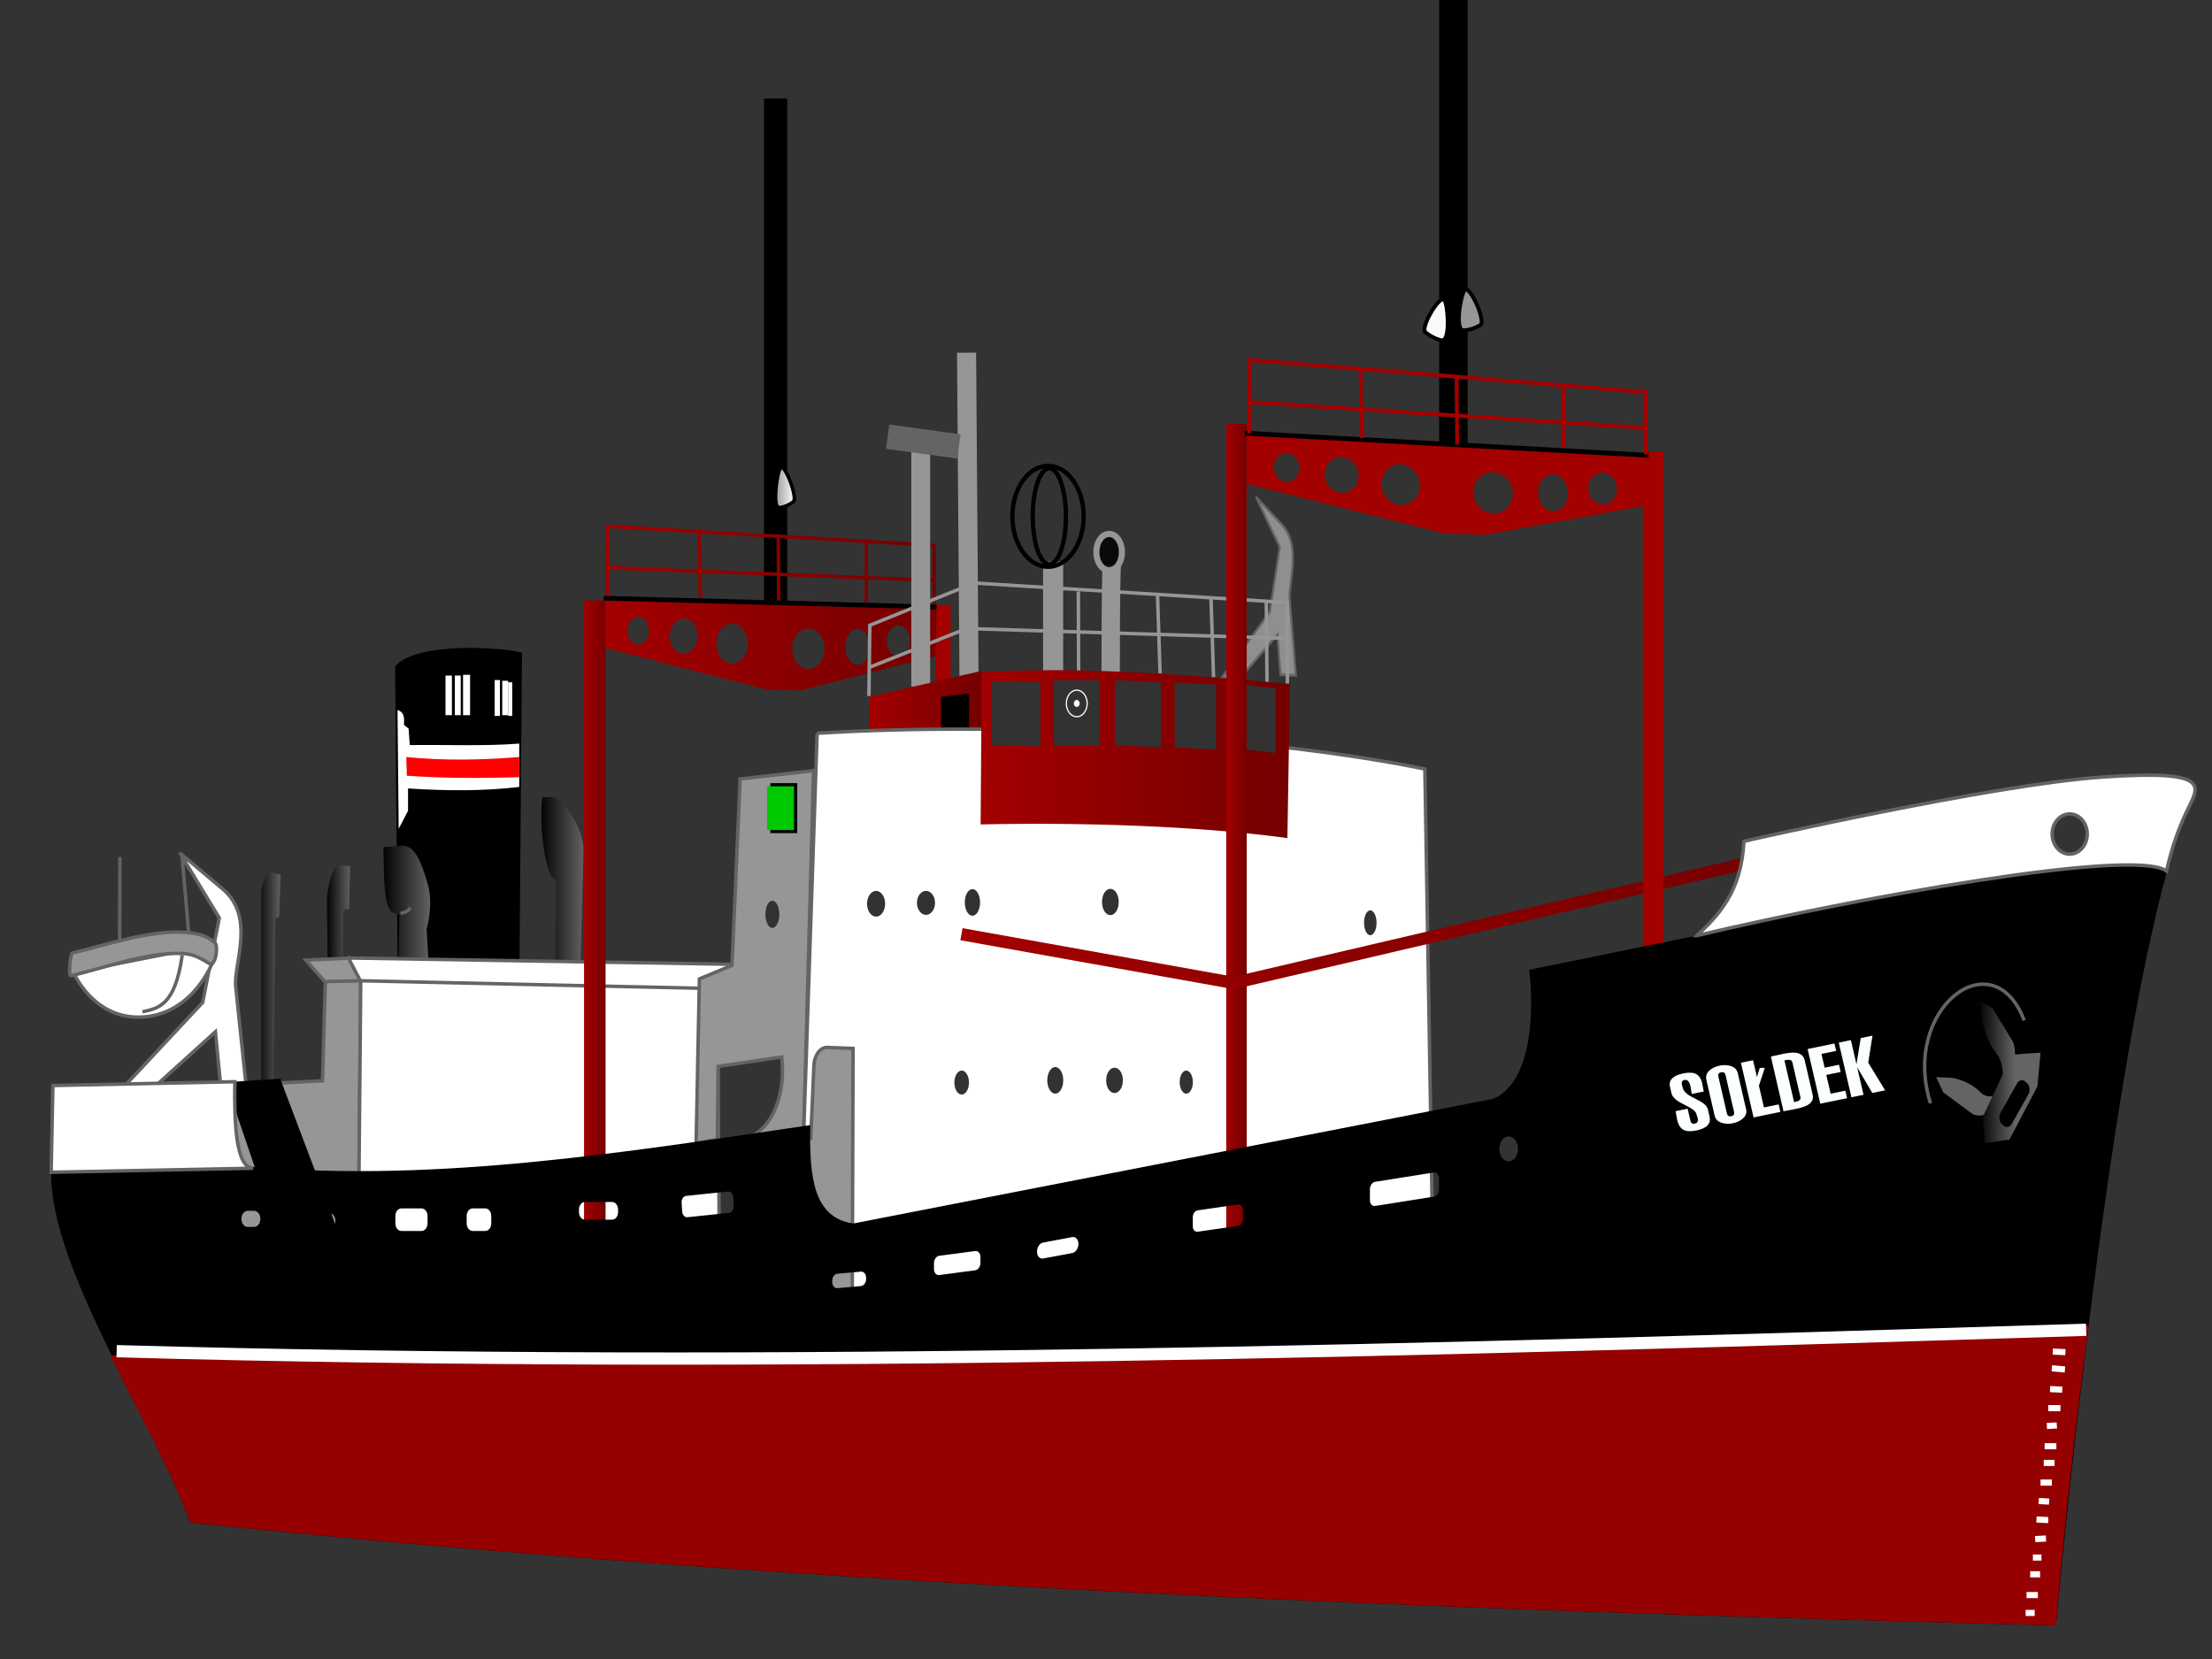 <?xml version="1.0"?><svg width="640" height="480" xmlns="http://www.w3.org/2000/svg" xmlns:xlink="http://www.w3.org/1999/xlink">
 <rect width="100%" height="100%" fill="#333333" stroke="none"/>
 <title>ship</title>
 <defs>
  <linearGradient id="linearGradient8913">
   <stop stop-color="#000000" offset="0" id="stop8915"/>
   <stop stop-color="#ffffff" offset="0.5" id="stop8921"/>
   <stop stop-color="#000000" offset="0.75" id="stop8923"/>
   <stop stop-color="#ffffff" offset="0.875" id="stop8925"/>
   <stop stop-color="#000000" offset="0.938" id="stop8927"/>
   <stop stop-color="#ffffff" offset="0.969" id="stop8929"/>
   <stop stop-color="#000000" offset="1" id="stop8917"/>
  </linearGradient>
  <linearGradient id="linearGradient8907">
   <stop stop-color="#969696" offset="0" id="stop8909"/>
   <stop stop-color="#fafafa" offset="1" id="stop8911"/>
  </linearGradient>
  <linearGradient id="linearGradient8752">
   <stop stop-color="#000000" offset="0" id="stop8754"/>
   <stop stop-color="#646464" offset="1" id="stop8756"/>
  </linearGradient>
  <linearGradient id="linearGradient4337">
   <stop stop-color="#a30000" offset="0" id="stop4339"/>
   <stop stop-color="#740000" offset="1" id="stop4341"/>
  </linearGradient>
  <linearGradient y2="0.505" y1="0.505" xlink:href="#linearGradient8752" x2="1.045" x1="-0.04" id="linearGradient3324"/>
  <linearGradient y2="0.483" y1="0.483" xlink:href="#linearGradient8752" x2="1.054" x1="-0.273" id="linearGradient3326"/>
  <linearGradient y2="0.504" y1="0.504" xlink:href="#linearGradient8752" x2="0.948" x1="-0.021" id="linearGradient3328"/>
  <linearGradient y2="0.461" y1="0.461" xlink:href="#linearGradient8752" x2="1.01" x1="0.035" id="linearGradient3330"/>
  <linearGradient y2="0.5" y1="0.5" xlink:href="#linearGradient4337" x2="1.058" x1="-0.058" id="linearGradient3332"/>
  <linearGradient y2="1.007" y1="1.007" xlink:href="#linearGradient8913" x2="0.717" x1="0.721" id="linearGradient3334"/>
  <linearGradient y2="0.487" y1="0.487" xlink:href="#linearGradient4337" x2="2.203" x1="0.036" id="linearGradient3336" gradientTransform="matrix(0.462,0,0,1,236.584,0.922)"/>
  <linearGradient y2="0.5" y1="0.5" xlink:href="#linearGradient4337" x2="1.003" x1="-0.003" id="linearGradient3338"/>
  <linearGradient y2="0.5" y1="0.5" xlink:href="#linearGradient4337" x2="1.003" x1="-0.003" id="linearGradient3340"/>
  <linearGradient y2="0.5" y1="0.5" xlink:href="#linearGradient4337" x2="1.009" x1="-0.009" id="linearGradient3342"/>
  <linearGradient y2="0.516" y1="0.516" xlink:href="#linearGradient8907" x2="0.923" x1="0.094" id="linearGradient3344"/>
  <linearGradient y2="0.512" y1="0.512" xlink:href="#linearGradient4337" x2="1.003" x1="-0.003" id="linearGradient3346"/>
  <linearGradient y2="0.5" y1="0.5" xlink:href="#linearGradient4337" x2="1.016" x1="-0.016" id="linearGradient3348"/>
  <linearGradient y2="0.5" y1="0.5" xlink:href="#linearGradient4337" x2="1.001" x1="-0.001" id="linearGradient3350"/>
  <linearGradient y2="0.467" y1="0.467" xlink:href="#linearGradient4337" x2="-19.297" x1="-20.329" id="linearGradient3352" gradientTransform="translate(199.952,10.386)"/>
  <linearGradient y2="2.103" y1="2.103" xlink:href="#linearGradient4337" x2="-0.769" x1="-1.598" id="linearGradient3354" gradientTransform="matrix(1.214,3.062039e-2,0,1.022,247.472,-77.088)"/>
  <linearGradient y2="2.182" y1="2.182" xlink:href="#linearGradient4337" x2="-0.786" x1="-1.615" id="linearGradient3356" gradientTransform="matrix(1.214,3.062039e-2,0,1.022,247.473,-77.088)"/>
  <linearGradient y2="4.482" y1="4.482" xlink:href="#linearGradient8907" x2="-23.706" x1="-24.388" id="linearGradient3358" gradientTransform="matrix(1.214,3.062039e-2,0,1.022,250.105,-83.504)"/>
  <linearGradient y2="4.263" y1="4.263" xlink:href="#linearGradient8907" x2="-23.999" x1="-24.723" id="linearGradient3360" gradientTransform="matrix(-1.209,-0.123,-0.129,1.013,1157.528,-21.664)"/>
  <linearGradient y2="0.473" y1="0.473" xlink:href="#linearGradient8752" x2="0.976" x1="-0.029" id="linearGradient3362"/>
  <linearGradient y2="-0.724" y1="-0.724" xlink:href="#linearGradient8752" x2="1.102" x1="0.592" id="linearGradient3364" gradientTransform="matrix(0.131,0.992,1.017,-0.128,337.059,-394.845)"/>
  <linearGradient y2="-0.047" y1="-0.047" xlink:href="#linearGradient8752" x2="0.558" x1="-0.072" id="linearGradient3366"/>
 </defs>
 <g>
  <title>Layer 1</title>
  <g display="inline" id="layer1">
   <g id="g3234">
    <rect fill="#323232" fill-rule="evenodd" stroke-miterlimit="0" stroke-dashoffset="0" y="183.996" x="121.611" width="22.017" id="rect8821" height="7.137"/>
    <path fill="url(#linearGradient3324)" fill-rule="evenodd" stroke-width="1px" id="path8742" d="m101.288,250.609l-0.273,12.395l-1.64,0.349l-0.273,17.981l-4.238,0.349l-0.273,-21.298c-0.032,-2.529 1.434,-10.448 3.964,-10.125l2.734,0.349z"/>
    <path fill="url(#linearGradient3326)" fill-rule="evenodd" stroke-width="1px" id="path8740" d="m75.589,316.075l0,-57.959c0,-2.32 1.618,-6.017 3.417,-5.586l2.187,0.524l-0.41,12.22l-1.094,0.524l-0.547,47.31l0,2.444l-3.554,0.524z"/>
    <use transform="translate(843.478,-232.073) scale(0.712,0.825) translate(-843.478,232.073) translate(985.422,-109.235) scale(0.847,0.934) translate(-985.422,109.235) " fill="#3c0000" fill-opacity="0.452" y="0.215" xlink:href="#path8716" x="-30.269" width="1052.362" id="use8718" height="744.094"/>
    <path fill="#ffffff" fill-rule="evenodd" stroke="#646464" stroke-width="1px" id="path8716" d="m35.506,314.794l23.137,-24.742l4.809,-24.45l-11.439,-18.829l12.435,10.464c9.514,8.006 3.179,21.593 3.733,28.009l2.987,28.544l-7.367,-0.216l-1.473,-15.054l-17.681,15.994l-9.139,0.28z"/>
    <path fill="none" fill-opacity="0.75" fill-rule="evenodd" stroke="#646464" stroke-width="1px" id="path8733" d="m34.71,247.999l-0.114,26.14l20.241,-1.452l-2.161,-24.978"/>
    <g id="g8735">
     <path fill="#ffffff" fill-rule="evenodd" stroke="#646464" stroke-width="1px" id="path8722" d="m21.262,281.339c0,0 5.857,13.968 20.322,12.894c14.473,-1.075 19.934,-15.869 19.934,-15.869l-8.543,-3.306l-31.713,6.282z"/>
     <path fill="#ffffff" fill-rule="evenodd" stroke="#646464" stroke-width="1px" id="path8729" d="m52.715,276.38c-2.028,14.547 -6.903,15.373 -11.52,16.365"/>
     <path fill="#969696" fill-rule="evenodd" stroke="#646464" stroke-width="1px" id="path8720" d="m21.003,275.719c8.563,-1.988 22.531,-6.803 32.877,-5.951c4.013,0.331 6.754,1.338 8.543,3.306c0.25,0.275 0.597,4.013 -1.036,5.786c-0.647,0.703 -3.495,-2.727 -8.414,-2.975c-10.501,-0.529 -23.608,4.431 -32.489,6.447c-0.695,0.158 -0.194,-6.447 0.518,-6.612z"/>
    </g>
    <path fill="#000000" fill-rule="evenodd" stroke="#000000" stroke-width="1px" id="path8766" d="m114.815,193.015c5.654,-6.524 28.568,-5.447 35.711,-3.8l-0.744,92.161l-34.223,0l-0.744,-88.361z"/>
    <path fill="url(#linearGradient3328)" fill-rule="evenodd" stroke-width="1px" id="path8768" d="m110.946,245.082l5.357,-0.38c3.812,-0.27 5.654,4.988 7.44,11.021c1.786,6.033 -0.298,13.112 -0.298,13.112l0.595,10.451l-8.779,-0.57l0.298,-14.062l-1.934,-0.57c-2.678,-1.393 -2.529,-10.768 -2.678,-19.002z"/>
    <path fill="none" fill-opacity="0.75" fill-rule="evenodd" stroke="#646464" stroke-width="1px" id="path8778" d="m115.856,264.274c1.24,-0.19 2.48,-0.76 2.827,-1.71"/>
    <path fill="url(#linearGradient3330)" fill-rule="evenodd" stroke-width="1px" id="path8780" d="m156.923,230.64l2.827,0c2.598,0 9.246,8.722 9.076,15.392l-0.893,35.154l-7.291,-1.14l0.298,-25.273c-3.125,-0.823 -5.059,-15.139 -4.017,-24.133z"/>
    <g id="g8790">
     <path fill="#969696" fill-rule="evenodd" stroke="#646464" stroke-width="1px" id="path3448" d="m65.787,314.075l27.537,-1.364l0.793,-28.514l-5.647,-6.405l12.442,-0.579l3.446,6.653l-0.712,78.559l-36.889,-1.24l-0.971,-47.111z"/>
     <path fill="#ffffff" fill-rule="evenodd" stroke="#646464" stroke-width="1px" id="path3450" d="m100.815,277.172l3.559,6.819l-0.712,78.187l104.47,-0.227l-0.534,-75.46l3.915,-7.5l-110.699,-1.818z"/>
     <path fill="none" fill-opacity="0.75" fill-rule="evenodd" stroke="#646464" stroke-width="1px" id="path3452" d="m94.23,283.991l10.144,-0.227l102.513,2.273"/>
    </g>
    <rect fill="url(#linearGradient3332)" fill-rule="evenodd" stroke-width="1.19" stroke-miterlimit="0" stroke-dashoffset="0" y="173.689" x="168.979" width="6.229" id="rect3454" height="181.056"/>
    <path fill="url(#linearGradient3334)" fill-rule="evenodd" stroke="#000000" stroke-width="1px" id="path8795" d="m80.744,312.633l20.628,54.569l-17.681,-1.882l-17.681,-51.747l14.734,-0.941z"/>
    <rect fill="#969696" fill-rule="evenodd" stroke-width="6.732" stroke-miterlimit="4" stroke-dashoffset="0" y="299.461" x="226.613" width="21.365" id="rect8933" height="79.031"/>
    <path fill="#969696" fill-rule="evenodd" stroke="#646464" stroke-width="1px" id="path8708" d="m201.41,330.829l0.944,-47.603l9.437,-3.917l2.359,-53.93l21.232,-2.41l-2.831,103.944l-15.099,1.808c6.684,-3.415 9.83,-12.855 8.729,-22.898l-18.401,2.712l-0.236,21.09l-6.134,1.205z"/>
    <rect fill="#000000" fill-rule="evenodd" stroke-miterlimit="0" stroke-dashoffset="0" y="226.584" x="222.878" width="7.785" id="rect8710" height="14.462"/>
    <rect fill="#00c900" fill-rule="evenodd" stroke-miterlimit="0" stroke-dashoffset="0" y="227.502" x="221.943" width="7.785" id="rect8712" height="12.654"/>
    <path fill="#323232" fill-rule="evenodd" marker-start="none" marker-mid="none" marker-end="none" stroke-miterlimit="0" stroke-dashoffset="0" id="path8714" d="m225.473,264.546a2.005,3.917 0 1 1-4.011,0a2.005,3.917 0 1 14.011,0z"/>
    <path fill="#ffffff" fill-rule="evenodd" stroke-width="1px" id="path8805" d="m115.006,205.409l0.339,34.39l2.71,-5.191l0,-6.489c10.895,0.721 22.13,0.793 32.178,-0.433l0,-12.545c-10.218,0.793 -20.605,0.288 -31.67,0.433l-0.339,-4.758l-1.355,-1.081c0.226,-2.74 -0.226,-3.749 -1.863,-4.326z"/>
    <path fill="#ff0000" fill-rule="evenodd" stroke-width="1px" id="path8807" d="m117.546,219.035l0.169,5.407c11.178,0.793 22.186,0.721 32.517,0.433l0,-5.84c-10.726,0.865 -21.791,1.081 -32.686,0z"/>
    <rect fill="#ffffff" fill-rule="evenodd" stroke-miterlimit="0" stroke-dashoffset="0" y="195.459" x="128.893" width="1.863" id="rect8809" height="11.463"/>
    <rect fill="#ffffff" fill-rule="evenodd" stroke-miterlimit="0" stroke-dashoffset="0" y="195.459" x="131.603" width="1.694" id="rect8811" height="11.463"/>
    <rect fill="#ffffff" fill-rule="evenodd" stroke-miterlimit="0" stroke-dashoffset="0" y="195.243" x="133.974" width="2.032" id="rect8813" height="11.68"/>
    <rect fill="#ffffff" fill-rule="evenodd" stroke-miterlimit="0" stroke-dashoffset="0" y="196.757" x="143.119" width="1.524" id="rect8815" height="10.382"/>
    <rect fill="#ffffff" fill-rule="evenodd" stroke-miterlimit="0" stroke-dashoffset="0" y="196.973" x="145.321" width="1.694" id="rect8817" height="9.949"/>
    <rect fill="#ffffff" fill-rule="evenodd" stroke-miterlimit="0" stroke-dashoffset="0" y="197.406" x="147.015" width="1.186" id="rect8819" height="9.733"/>
    <path fill="none" fill-opacity="0.75" fill-rule="evenodd" stroke="#000000" stroke-width="6.732" stroke-miterlimit="4" id="path8895" d="m224.403,28.496l0,147.713l0,0"/>
    <rect fill="url(#linearGradient3336)" fill-rule="evenodd" stroke-width="3.543" stroke-miterlimit="4" stroke-dashoffset="0" y="175.038" x="270.657" width="4.42" id="rect10818" height="54.569"/>
    <path fill="url(#linearGradient3338)" fill-rule="evenodd" stroke-width="1px" id="path8823" d="m175.168,173.617l95.805,2.392l-0.288,13.799l-39.042,9.935l-9.653,-0.184l-46.822,-12.143l0,-13.799zm12.569,8.831c0,2.234 -1.371,4.048 -3.06,4.048c-1.689,0 -3.06,-1.813 -3.06,-4.048c0,-2.234 1.371,-4.048 3.06,-4.048c1.689,0 3.06,1.813 3.06,4.048zm14.084,1.564c0,2.793 -1.807,5.06 -4.034,5.06c-2.227,0 -4.034,-2.267 -4.034,-5.06c0,-2.793 1.807,-5.06 4.034,-5.06c2.227,0 4.034,2.267 4.034,5.06zm14.551,2.208c0,3.199 -2.033,5.796 -4.538,5.796c-2.505,0 -4.538,-2.596 -4.538,-5.796c0,-3.199 2.033,-5.796 4.538,-5.796c2.505,0 4.538,2.596 4.538,5.796zm22.186,1.472c0,3.224 -2.098,5.841 -4.682,5.841c-2.585,0 -4.682,-2.617 -4.682,-5.841c0,-3.224 2.098,-5.841 4.682,-5.841c2.585,0 4.682,2.617 4.682,5.841zm13.131,-0.552c0,2.895 -1.591,5.244 -3.551,5.244c-1.96,0 -3.551,-2.349 -3.551,-5.244c0,-2.895 1.591,-5.244 3.551,-5.244c1.96,0 3.551,2.349 3.551,5.244zm11.648,-1.656c0,2.488 -1.517,4.508 -3.386,4.508c-1.869,0 -3.386,-2.019 -3.386,-4.508c0,-2.488 1.517,-4.508 3.386,-4.508c1.869,0 3.386,2.019 3.386,4.508z"/>
    <path fill="none" fill-opacity="0.75" fill-rule="evenodd" stroke="url(#linearGradient3340)" stroke-width="1px" id="path8871" d="m175.744,173.065l0.144,-20.791l94.365,5.52l0,17.663m0,-7.544l-94.797,-3.68l0,0m75.204,-7.728l0,17.847l0,0m-25.5,-19.319l0.144,19.319l0,0m-23.051,-20.423l0.432,19.503"/>
    <rect fill="#000000" fill-rule="evenodd" stroke-width="0.533" stroke-miterlimit="0" stroke-dashoffset="0" y="285.781" x="-229.648" width="159.644" transform="matrix(0.603,0.016,0,0.77,313.174,-43.976) " id="rect8853" height="1.762"/>
    <path fill="none" fill-opacity="0.75" fill-rule="evenodd" stroke="#969696" stroke-width="5.456" stroke-miterlimit="4" id="path10828" d="m266.396,198.68l0,-69.403"/>
    <path fill="none" fill-opacity="0.75" fill-rule="evenodd" stroke="#969696" stroke-width="5.523" stroke-miterlimit="4" id="path10832" d="m280.393,199.568l-0.737,-97.522"/>
    <path fill="url(#linearGradient3342)" fill-rule="evenodd" stroke-width="1px" id="path9811" d="m251.494,201.613l32.583,-7.527l-0.067,28.354l-32.349,0.813l-0.168,-21.64z"/>
    <path fill="url(#linearGradient3344)" fill-rule="evenodd" stroke="#000000" stroke-width="1px" id="path8897" d="m225.924,135.271c1.014,-0.813 4.191,6.588 3.883,9.447c-0.083,0.768 -3.565,2.437 -4.591,2.061c-1.749,-0.642 -0.307,-10.695 0.708,-11.508z"/>
    <path fill="#000000" fill-rule="evenodd" stroke-width="1px" id="path9813" d="m272.29,201.613l8.104,-0.941l-0.067,17.064l-8.071,0.813l0.034,-16.935z"/>
    <path fill="#ffffff" fill-rule="evenodd" stroke="#646464" stroke-width="1px" id="path9809" d="m236.423,212.166l-3.928,116.851l2.079,0.295l0.924,-21.246c0.087,-1.996 1.392,-5.118 3.928,-5.016l7.394,0.295l-0.231,71.114l168.207,0l-2.542,-151.965c-44.285,-9.049 -117.222,-13.967 -175.832,-10.328z"/>
    <path fill="#323232" fill-rule="evenodd" stroke-width="6.732" marker-start="none" marker-mid="none" marker-end="none" stroke-miterlimit="4" stroke-dashoffset="0" id="path10708" d="m256.086,261.485a2.607,3.714 0 1 1-5.214,0a2.607,3.714 0 1 15.214,0z"/>
    <path fill="#323232" fill-rule="evenodd" stroke-width="6.732" marker-start="none" marker-mid="none" marker-end="none" stroke-miterlimit="4" stroke-dashoffset="0" id="path10710" d="m270.526,261.229a2.607,3.458 0 1 1-5.214,0a2.607,3.458 0 1 15.214,0z"/>
    <path fill="#323232" fill-rule="evenodd" stroke-width="6.732" marker-start="none" marker-mid="none" marker-end="none" stroke-miterlimit="4" stroke-dashoffset="0" id="path10712" d="m283.561,261.1a2.206,3.842 0 1 1-4.412,0a2.206,3.842 0 1 14.412,0z"/>
    <path fill="#323232" fill-rule="evenodd" stroke-width="6.732" marker-start="none" marker-mid="none" marker-end="none" stroke-miterlimit="4" stroke-dashoffset="0" id="path10714" d="m323.671,260.972a2.407,3.714 0 1 1-4.813,0a2.407,3.714 0 1 14.813,0z"/>
    <path fill="#323232" fill-rule="evenodd" stroke-width="6.732" marker-start="none" marker-mid="none" marker-end="none" stroke-miterlimit="4" stroke-dashoffset="0" id="path10716" d="m280.352,313.221a2.106,3.458 0 1 1-4.212,0a2.106,3.458 0 1 14.212,0z"/>
    <path fill="#323232" fill-rule="evenodd" stroke-width="6.732" marker-start="none" marker-mid="none" marker-end="none" stroke-miterlimit="4" stroke-dashoffset="0" id="path10718" d="m307.627,312.581a2.306,3.842 0 1 1-4.613,0a2.306,3.842 0 1 14.613,0z"/>
    <path fill="#323232" fill-rule="evenodd" stroke-width="6.732" marker-start="none" marker-mid="none" marker-end="none" stroke-miterlimit="4" stroke-dashoffset="0" id="path10720" d="m324.874,312.581a2.407,3.586 0 1 1-4.813,0a2.407,3.586 0 1 14.813,0z"/>
    <path fill="#323232" fill-rule="evenodd" stroke-width="6.732" marker-start="none" marker-mid="none" marker-end="none" stroke-miterlimit="4" stroke-dashoffset="0" id="path10722" d="m345.13,313.093a1.905,3.33 0 1 1-3.81,0a1.905,3.33 0 1 13.81,0z"/>
    <path fill="#323232" fill-rule="evenodd" stroke-width="6.732" marker-start="none" marker-mid="none" marker-end="none" stroke-miterlimit="4" stroke-dashoffset="0" id="path10724" d="m398.276,266.991a1.805,3.586 0 1 1-3.61,0a1.805,3.586 0 1 13.61,0z"/>
    <path fill="none" fill-opacity="0.75" fill-rule="evenodd" stroke="#969696" stroke-width="5.817" stroke-miterlimit="4" id="path10834" d="m304.705,197.444l0,-34.942"/>
    <path fill="none" fill-opacity="0.75" fill-rule="evenodd" stroke="#969696" stroke-width="1px" id="path10844" d="m251.406,201.383l0.255,-20.469l30.205,-12.231l90.616,5.645l0,24.462m-121.076,-5.645l28.25,-11.29l92.367,2.823m-5.638,-10.287l0.203,23.458m-16.208,-24.822l0.737,22.94m-16.208,-23.847l0.737,22.71m-23.65,-23.684l0.075,22.94"/>
    <path fill="none" fill-opacity="0.75" fill-rule="evenodd" stroke="#969696" stroke-width="5.315" stroke-miterlimit="4" id="path10840" d="m321.345,195.445c0,-27.285 0.305,-31.822 0.305,-31.822"/>
    <path fill="url(#linearGradient3346)" fill-rule="evenodd" stroke-width="1px" id="path10735" d="m284.048,194.462c30.195,-1.731 60.626,0.903 89.172,3.387l-0.737,44.634c-26.168,-3.575 -60.351,-4.591 -88.759,-3.952l0.324,-44.069z"/>
    <rect fill="#323232" fill-rule="evenodd" stroke-width="6.732" stroke-miterlimit="4" stroke-dashoffset="0" y="313.845" x="-43.669" width="23.462" transform="matrix(0.603,0.013,0,0.77,313.174,-43.976) " id="rect10738" height="24.046"/>
    <rect fill="#323232" fill-rule="evenodd" stroke-width="6.732" stroke-miterlimit="4" stroke-dashoffset="0" y="196.833" x="304.764" width="13.438" id="rect10740" height="18.968"/>
    <rect fill="#323232" fill-rule="evenodd" stroke-width="6.732" stroke-miterlimit="4" stroke-dashoffset="0" y="312.145" x="15.778" width="21.91" transform="matrix(0.603,0.028,0,0.77,313.174,-43.976) " id="rect10742" height="24.412"/>
    <rect fill="#323232" fill-rule="evenodd" stroke-width="6.732" stroke-miterlimit="4" stroke-dashoffset="0" y="311.686" x="44.347" width="19.957" transform="matrix(0.602,0.032,0,0.77,313.174,-43.976) " id="rect10744" height="24.398"/>
    <rect fill="#323232" fill-rule="evenodd" stroke-width="6.732" stroke-miterlimit="4" stroke-dashoffset="0" y="307.12" x="76.511" width="16.69" transform="matrix(0.6,0.072,0,0.77,313.174,-43.976) " id="rect10746" height="24.241"/>
    <path fill="none" fill-rule="evenodd" stroke="#ffffff" stroke-width="0.354" marker-start="none" marker-mid="none" marker-end="none" stroke-miterlimit="4" stroke-dashoffset="0" id="path10748" d="m314.547,203.532a3.006,3.839 0 1 1-6.012,0a3.006,3.839 0 1 16.012,0z"/>
    <path fill="#ffffff" fill-rule="evenodd" stroke="#ffffff" stroke-width="0.354" marker-start="none" marker-mid="none" marker-end="none" stroke-miterlimit="4" stroke-dashoffset="0" id="path10752" d="m312.19,203.532a0.648,0.828 0 1 1-1.297,0a0.648,0.828 0 1 11.297,0z"/>
    <rect fill="url(#linearGradient3348)" fill-rule="evenodd" stroke-width="0.318" stroke-miterlimit="4" stroke-dashoffset="0" y="122.581" x="354.781" width="5.935" id="rect10770" height="244.621"/>
    <path fill="none" fill-opacity="0.75" fill-rule="evenodd" stroke="url(#linearGradient3350)" stroke-width="3.543" stroke-miterlimit="4" id="path10808" d="m278.183,270.295l78.828,14.113l165.023,-38.575"/>
    <rect fill="url(#linearGradient3352)" fill-rule="evenodd" stroke-width="0.318" stroke-miterlimit="4" stroke-dashoffset="0" y="130.579" x="475.344" width="5.935" id="rect10780" height="244.621"/>
    <path fill="none" fill-opacity="0.75" fill-rule="evenodd" stroke="#000000" stroke-width="8.234" stroke-miterlimit="4" id="path10784" d="m420.518,-52.073l0,181.957l0,0"/>
    <path fill="url(#linearGradient3354)" fill-rule="evenodd" stroke-width="1px" id="path10786" d="m360.73,125.904l116.341,6.19l-0.35,14.087l-47.411,8.624l-11.722,-0.565l-56.858,-14.237l0,-14.098zm15.263,9.514c0,2.283 -1.665,4.082 -3.716,4.016c-2.051,-0.066 -3.716,-1.972 -3.716,-4.255c0,-2.283 1.665,-4.082 3.716,-4.016c2.051,0.066 3.716,1.972 3.716,4.255zm17.103,2.149c0,2.853 -2.195,5.099 -4.899,5.011c-2.704,-0.087 -4.899,-2.474 -4.899,-5.327c0,-2.853 2.195,-5.099 4.899,-5.011c2.704,0.087 4.899,2.474 4.899,5.327zm17.67,2.825c0,3.268 -2.469,5.842 -5.511,5.744c-3.042,-0.098 -5.511,-2.83 -5.511,-6.099c0,-3.268 2.469,-5.842 5.511,-5.744c3.042,0.098 5.511,2.83 5.511,6.099zm26.942,2.371c0,3.294 -2.547,5.886 -5.686,5.784c-3.139,-0.101 -5.686,-2.857 -5.686,-6.151c0,-3.294 2.547,-5.886 5.686,-5.784c3.139,0.101 5.686,2.857 5.686,6.151zm15.946,-0.05c0,2.957 -1.932,5.295 -4.312,5.218c-2.38,-0.077 -4.312,-2.539 -4.312,-5.496c0,-2.957 1.932,-5.295 4.312,-5.218c2.38,0.077 4.312,2.539 4.312,5.496zm14.145,-1.236c0,2.542 -1.842,4.546 -4.111,4.473c-2.269,-0.073 -4.111,-2.196 -4.111,-4.738c0,-2.542 1.842,-4.546 4.111,-4.473c2.269,0.073 4.111,2.196 4.111,4.738z"/>
    <rect fill="#000000" fill-rule="evenodd" stroke-width="0.533" stroke-miterlimit="0" stroke-dashoffset="0" y="215.629" x="78.073" width="193.998" transform="matrix(0.602,0.033,0,0.77,313.174,-43.976) " id="rect10788" height="1.8"/>
    <path fill="none" fill-opacity="0.75" fill-rule="evenodd" stroke="url(#linearGradient3356)" stroke-width="1.114px" id="path10790" d="m361.429,125.363l0.175,-21.235l114.591,9.329l0,18.045m0,-7.707l-115.116,-7.466l0,0m91.323,-4.954l0,18.233l0,0m-30.966,-20.734l0.175,19.743l0,0m-27.992,-21.766l0.525,19.942"/>
    <path fill="url(#linearGradient3358)" fill-rule="evenodd" stroke="#000000" stroke-width="1.114px" id="path10792" d="m423.952,83.772c1.232,-0.791 5.089,6.895 4.716,9.804c-0.1,0.782 -4.329,2.351 -5.575,1.926c-2.124,-0.724 -0.372,-10.938 0.859,-11.73z"/>
    <path fill="url(#linearGradient3360)" fill-rule="evenodd" stroke="#000000" stroke-width="1.114px" id="path10800" d="m417.773,86.658c-1.144,-0.983 -5.729,6.02 -5.646,8.966c0.022,0.792 4.062,3.029 5.341,2.808c2.179,-0.376 1.45,-10.791 0.306,-11.774z"/>
    <path fill="#000000" fill-rule="evenodd" stroke-width="1px" id="path1624" d="m15.307,314.075l52.421,-1.24c-0.196,12.359 0.677,26.765 5.825,24.795c53.828,4.468 107.584,-4.285 160.878,-12.099c-0.326,15.316 1.024,26.796 12.452,28.465l185.175,-36.078c11.476,-4.934 11.732,-26.243 10.385,-37.317l48.538,-9.918c6.041,-5.714 12.838,-12.393 13.591,-27.275c0,0 71.836,-16.427 103.872,-18.596c32.035,-2.17 27.366,2.31 24.269,9.918c-21.452,52.71 -37.86,235.553 -37.86,235.553c-180.238,-4.546 -364.359,-11.571 -539.744,-29.754c-12.944,-33.473 -39.295,-72.428 -40.304,-99.479l0.503,-26.976zm588.598,-72.761c0,3.211 -2.276,5.817 -5.08,5.817c-2.804,0 -5.08,-2.606 -5.08,-5.817c0,-3.211 2.276,-5.817 5.08,-5.817c2.804,0 5.08,2.606 5.08,5.817zm-164.695,91.093c0,1.993 -1.209,3.611 -2.699,3.611c-1.49,0 -2.699,-1.618 -2.699,-3.611c0,-1.993 1.209,-3.611 2.699,-3.611c1.49,0 2.699,1.618 2.699,3.611zm-137.389,27.096l8.416,-1.574c0.992,-0.185 1.79,0.696 1.79,1.975c0,1.28 -0.798,2.459 -1.79,2.645l-8.416,1.574c-0.992,0.185 -1.79,-0.696 -1.79,-1.975c0,-1.28 0.798,-2.459 1.79,-2.645zm44.693,-9.312l11.723,-1.69c0.78,-0.112 1.408,0.604 1.408,1.607l0,2.564c0,1.003 -0.628,1.901 -1.408,2.013l-11.723,1.69c-0.78,0.112 -1.408,-0.604 -1.408,-1.607l0,-2.563c0,-1.003 0.628,-1.901 1.408,-2.013zm51.347,-8.259l16.988,-2.69c0.832,-0.132 1.502,0.624 1.502,1.695l0,3.126c0,1.071 -0.67,2.039 -1.502,2.171l-16.988,2.69c-0.832,0.132 -1.502,-0.624 -1.502,-1.695l0,-3.126c0,-1.071 0.67,-2.039 1.502,-2.171zm-126.13,21.409l10.439,-1.379c0.834,-0.11 1.505,0.663 1.505,1.734l0,1.705c0,1.071 -0.671,2.022 -1.505,2.132l-10.439,1.379c-0.834,0.11 -1.505,-0.663 -1.505,-1.734l0,-1.705c0,-1.071 0.671,-2.022 1.505,-2.132zm-29.439,5.184l6.795,-0.606c0.836,-0.075 1.51,0.727 1.51,1.798l0,0.312c0,1.071 -0.673,1.993 -1.51,2.067l-6.795,0.606c-0.836,0.075 -1.51,-0.727 -1.51,-1.798l0,-0.312c0,-1.071 0.673,-1.993 1.51,-2.067zm-170.629,-18.194l1.858,0c1.002,0 1.809,1.03 1.809,2.31l0,0.042c0,1.28 -0.807,2.31 -1.809,2.31l-1.858,0c-1.002,0 -1.809,-1.03 -1.809,-2.31l0,-0.042c0,-1.28 0.807,-2.31 1.809,-2.31zm19.457,0.699l4.198,0c0.961,0 1.734,0.988 1.734,2.215c0,1.227 -0.773,2.215 -1.734,2.215l-4.198,0c-0.961,0 -1.734,-0.988 -1.734,-2.215c0,-1.227 0.773,-2.215 1.734,-2.215zm25.008,-1.399l5.841,0c0.961,0 1.734,0.988 1.734,2.215l0,2.098c0,1.227 -0.773,2.215 -1.734,2.215l-5.841,0c-0.961,0 -1.734,-0.988 -1.734,-2.215l0,-2.098c0,-1.227 0.773,-2.215 1.734,-2.215zm20.627,0l3.651,0c0.961,0 1.734,0.988 1.734,2.215l0,2.098c0,1.227 -0.773,2.215 -1.734,2.215l-3.651,0c-0.961,0 -1.734,-0.988 -1.734,-2.215l0,-2.098c0,-1.227 0.773,-2.215 1.734,-2.215zm32.492,-1.865l7.849,0c0.961,0 1.734,0.988 1.734,2.215l0,0.699c0,1.227 -0.773,2.215 -1.734,2.215l-7.849,0c-0.961,0 -1.734,-0.988 -1.734,-2.215l0,-0.699c0,-1.227 0.773,-2.215 1.734,-2.215zm29.281,-1.753l12.049,-1.266c0.795,-0.084 1.487,0.666 1.553,1.681l0.161,2.507c0.065,1.015 -0.522,1.899 -1.317,1.983l-12.049,1.266c-0.795,0.084 -1.487,-0.666 -1.553,-1.681l-0.161,-2.507c-0.065,-1.015 0.522,-1.899 1.317,-1.983z"/>
    <path fill="none" fill-opacity="0.75" fill-rule="evenodd" stroke="#646464" stroke-width="7.087" stroke-miterlimit="4" id="path10830" d="m256.819,126.345l20.628,2.823l0,0l0,0"/>
    <path fill="none" fill-opacity="0.389" fill-rule="evenodd" stroke="#000000" stroke-width="1.25" marker-start="none" marker-mid="none" marker-end="none" stroke-miterlimit="4" stroke-dashoffset="0" id="path10836" d="m313.545,149.396a10.314,14.583 0 1 1-20.628,0a10.314,14.583 0 1 120.628,0z"/>
    <path fill="none" fill-opacity="0.389" fill-rule="evenodd" stroke="#000000" stroke-width="1.25" marker-start="none" marker-mid="none" marker-end="none" stroke-miterlimit="4" stroke-dashoffset="0" id="path10838" d="m308.388,149.396a4.789,13.672 0 1 1-9.577,0a4.789,13.672 0 1 19.577,0z"/>
    <path fill="#000000" fill-opacity="0.806" fill-rule="evenodd" stroke="#969696" stroke-width="1.772" marker-start="none" marker-mid="none" marker-end="none" stroke-miterlimit="4" stroke-dashoffset="0" id="path10842" d="m324.596,159.745a3.684,5.175 0 1 1-7.367,0a3.684,5.175 0 1 17.367,0z"/>
    <path fill="#ffffff" fill-rule="evenodd" stroke="#646464" stroke-width="1px" id="path10866" d="m603.906,241.314c0,3.211 -2.276,5.817 -5.08,5.817c-2.804,0 -5.08,-2.606 -5.08,-5.817c0,-3.211 2.276,-5.817 5.08,-5.817c2.804,0 5.08,2.606 5.08,5.817zm-112.925,29.37c6.041,-5.714 12.838,-12.393 13.591,-27.275c0,0 71.836,-16.427 103.872,-18.596c32.035,-2.17 27.778,2.607 24.269,9.918c-2.51,5.23 -4.469,10.988 -5.875,17.275c-9.369,-6.77 -88.914,7.572 -135.856,18.678zm-417.73,67.321c-4.98,-0.132 -5.499,-12.671 -5.303,-25.03l-52.641,1.1l-0.503,25.094l58.446,-1.164z"/>
    <path fill="#950000" fill-rule="evenodd" stroke-width="1px" id="path10880" d="m604.264,383.564c-6.783,52.299 -9.412,86.72 -9.412,86.72c-180.238,-4.546 -364.359,-11.571 -539.744,-29.754c-6.472,-16.737 -14.822,-31.08 -23.154,-48.384c191.986,1.486 386.148,-1.389 572.31,-8.582z"/>
    <path fill="none" fill-opacity="0.75" fill-rule="evenodd" stroke="#ffffff" stroke-width="3.543" stroke-miterlimit="4" id="path11755" d="m33.752,390.94c191.887,5.372 384.745,-0.413 569.838,-6.199"/>
    <path fill="none" fill-opacity="0.75" fill-rule="evenodd" stroke="#ffffff" stroke-width="1.772" stroke-miterlimit="4" id="path11757" d="m593.926,391.054l3.66,0.167m-3.921,4.674l3.791,0.334m-4.313,5.676l3.529,0.167l0,0m-4.052,5.342l3.529,0m-3.921,5.175l2.876,-0.167m-3.529,6.009l3.398,0m-3.66,4.841l3.137,0m-4.052,5.676c3.268,0 3.268,0 3.268,0m-3.791,5.342l3.006,0.167m-3.66,5.175l3.268,0.167l0.131,0l0,0m-3.791,5.509l3.137,-0.167m-3.791,5.509l2.483,0m-3.268,4.841l2.876,0m-3.921,6.009l3.268,0l0,0l0,0m-3.529,5.175l2.614,0"/>
    <path fill="#fbffff" stroke-width="1px" id="text11803" d="m492.512,313.481c0.063,0.271 0.138,0.673 0.226,1.205c0.084,0.514 0.153,0.888 0.207,1.123l-3.479,0.716c-0.05,-0.217 -0.109,-0.584 -0.176,-1.101c-0.054,-0.463 -0.113,-0.83 -0.175,-1.101c-0.326,-1.411 -0.893,-2.034 -1.7,-1.868c-0.706,0.145 -0.969,0.607 -0.789,1.385c0.025,0.109 0.069,0.261 0.132,0.456c0.063,0.196 0.107,0.348 0.132,0.456c0.193,0.832 0.872,1.602 2.04,2.31c1.062,0.559 2.124,1.117 3.187,1.676c1.163,0.689 1.841,1.45 2.033,2.283l0.483,2.09c0.469,2.027 -0.809,3.351 -3.834,3.973c-1.496,0.308 -2.663,0.283 -3.503,-0.075c-0.999,-0.439 -1.673,-1.409 -2.02,-2.911c-0.067,-0.289 -0.151,-0.727 -0.251,-1.313c-0.084,-0.589 -0.157,-1.02 -0.219,-1.291l3.479,-0.716l0.823,3.555c0.151,0.651 0.562,0.908 1.234,0.77c0.773,-0.159 1.055,-0.691 0.846,-1.596c-0.034,-0.145 -0.098,-0.349 -0.195,-0.614c-0.101,-0.283 -0.166,-0.487 -0.195,-0.614c-0.138,-0.597 -0.782,-1.213 -1.933,-1.848c-1.066,-0.577 -2.131,-1.144 -3.193,-1.703c-1.18,-0.762 -1.872,-1.586 -2.077,-2.473l-0.402,-1.737c-0.465,-2.008 0.799,-3.32 3.79,-3.936c1.529,-0.315 2.695,-0.299 3.497,0.048c1.012,0.417 1.69,1.368 2.033,2.852m12.691,7.454c0.247,1.068 -0.102,1.992 -1.048,2.775c-0.752,0.629 -1.675,1.055 -2.767,1.28c-1.109,0.228 -2.136,0.203 -3.081,-0.077c-1.222,-0.336 -1.957,-1.038 -2.203,-2.106l-2.417,-10.449c-0.243,-1.049 0.115,-1.976 1.073,-2.78c0.74,-0.607 1.664,-1.025 2.773,-1.253c1.092,-0.225 2.117,-0.208 3.075,0.05c1.209,0.358 1.936,1.061 2.178,2.111l2.417,10.449m-3.485,0.802l-2.48,-10.721c-0.151,-0.651 -0.571,-0.906 -1.26,-0.764c-0.689,0.142 -0.958,0.538 -0.807,1.19l2.48,10.721c0.155,0.669 0.577,0.933 1.266,0.792c0.689,-0.142 0.956,-0.547 0.801,-1.217m13.407,-0.029l-7.764,1.597l-3.66,-15.823l3.504,-0.721l1.139,4.864l0.817,-2.658l1.449,-0.007l-1.705,5.163l1.458,6.29l4.26,-0.877l0.502,2.171m9.329,-4.962c0.297,1.285 -0.21,2.289 -1.521,3.014c-0.731,0.416 -1.895,0.788 -3.491,1.117c-0.37,0.076 -0.943,0.185 -1.72,0.326c-0.777,0.141 -1.342,0.248 -1.695,0.32l-3.66,-15.823c0.37,-0.076 0.931,-0.201 1.683,-0.375c0.769,-0.177 1.346,-0.305 1.733,-0.385c1.58,-0.325 2.792,-0.451 3.636,-0.379c1.516,0.162 2.423,0.885 2.72,2.17l2.317,10.015m-3.542,0.672l-2.317,-10.015c-0.159,-0.688 -0.768,-0.922 -1.827,-0.705l-0.227,0.047l-0.252,0.052l2.794,12.078l0.227,-0.047l0.025,-0.005l0.227,-0.047c1.059,-0.218 1.509,-0.671 1.349,-1.358m13.512,0.319l-7.764,1.597l-3.66,-15.823l7.764,-1.598l0.496,2.144l-4.26,0.877l0.923,3.99l4.159,-0.856l0.483,2.09l-4.159,0.856l1.256,5.428l4.26,-0.877l0.502,2.171m11.001,-2.264l-3.705,0.762l-4.392,-7.456l1.846,7.98l-3.504,0.721l-3.66,-15.823l3.504,-0.721l1.62,7.002l1.229,-7.589l3.403,-0.7l-1.229,7.816l4.889,8.007"/>
    <path fill="none" fill-opacity="0.75" fill-rule="evenodd" stroke="#646464" stroke-width="1px" id="path2341" d="m585.664,295.234c-9.038,-23.755 -35.738,-3.4 -27.113,23.994"/>
    <path fill="url(#linearGradient3362)" fill-rule="evenodd" stroke-width="1px" id="path3216" d="m572.727,289.631l3.713,2.011l5.963,9.77c0.75,1.868 0.825,4.598 -0.112,6.896l-3.15,8.764c-0.557,1.551 1.997,-7.974 -1.463,-12.213c-3.292,-4.034 -4.275,-9.914 -4.275,-9.914l-0.675,-5.316z"/>
    <path fill="url(#linearGradient3364)" fill-rule="evenodd" stroke-width="1px" id="path3226" d="m560.174,311.644l2.089,4.444l8.562,6.3c1.586,0.711 3.769,0.456 5.476,-1.026l3.752,-6.406c0.815,-1.391 -3.274,4.844 -7.103,1.006c-3.644,-3.653 -8.455,-4.144 -8.455,-4.144l-4.321,-0.174z"/>
    <path fill="url(#linearGradient3366)" fill-rule="evenodd" stroke-width="1px" marker-start="none" marker-mid="none" marker-end="none" stroke-miterlimit="4" stroke-dashoffset="0" id="path3230" d="m590.39,304.573c-0.675,0 -8.213,0.575 -8.213,0.575l-8.55,18.103l0.675,7.471l7.088,-1.006l8.1,-15.373l0.9,-9.77z"/>
    <rect fill="#000000" fill-rule="evenodd" stroke-width="1.772" stroke-miterlimit="4" stroke-dashoffset="0" y="111.556" x="635.385" width="6.811" transform="matrix(0.489,0.45,-0.352,0.625,313.174,-43.976) " ry="2.861" id="rect3232" height="19.526"/>
   </g>
  </g>
 </g>
</svg>